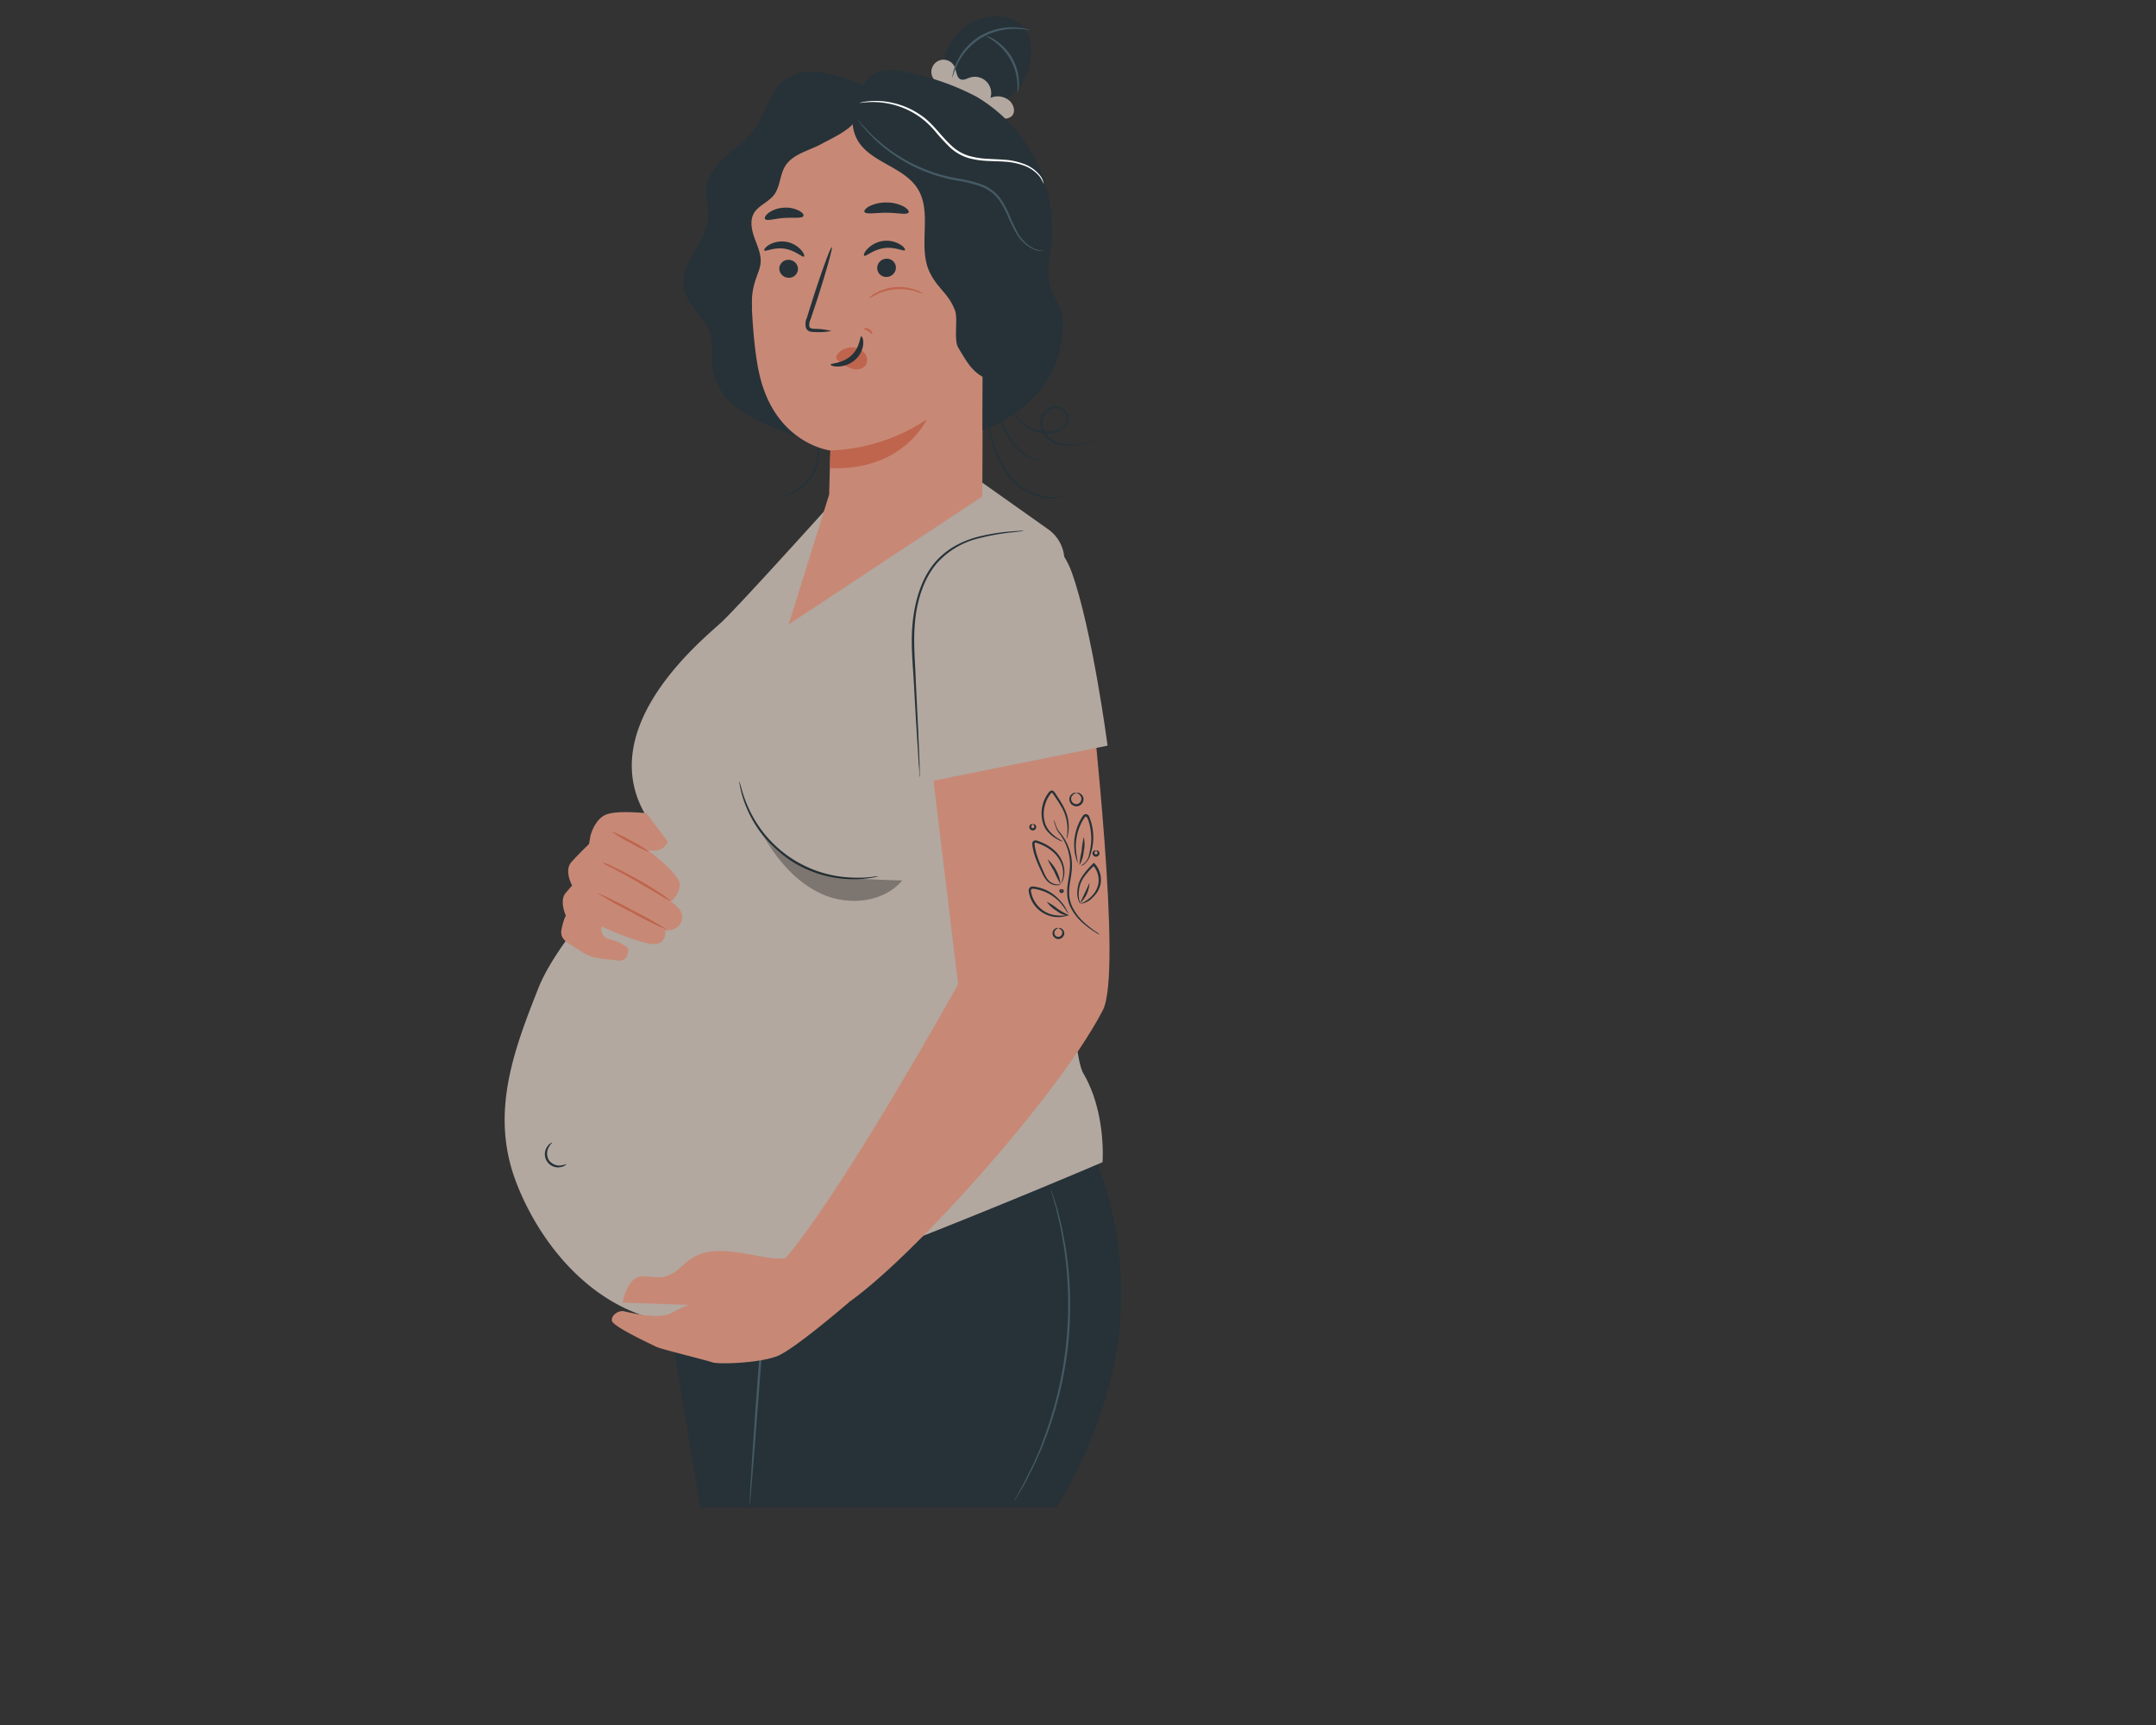 <svg xmlns="http://www.w3.org/2000/svg" viewBox="250 100 500 400"><rect x="250" y="100" width="500" height="400" fill="#333333" stroke="none"/><g id="freepik--character-3--inject-182"><path d="M502.88,365.82,451,380.33c-15.2.92-49.56,3.19-49.56,3.19l11,66h38.92v0H495s13.48-20,14.87-44.73A84.65,84.65,0,0,0,502.88,365.82Z" style="fill:#263238"></path><path d="M445.51,392a3,3,0,0,1-.54.39l-1.6,1c-1.38.9-3.41,2.17-5.76,3.94a32.38,32.38,0,0,0-7.27,7.23,19.47,19.47,0,0,0-2.65,5.41,32,32,0,0,0-1.19,6.41c-.69,8.95-1.32,17.06-1.78,23-.25,2.89-.45,5.26-.59,7-.08.78-.14,1.41-.19,1.89a3.29,3.29,0,0,1-.1.66,2.85,2.85,0,0,1,0-.67c0-.48.05-1.11.08-1.9.11-1.71.25-4.08.43-7,.4-5.89.91-14,1.63-23a32.63,32.63,0,0,1,1.22-6.5,19.71,19.71,0,0,1,2.74-5.53,32.17,32.17,0,0,1,7.45-7.26c2.4-1.74,4.46-3,5.88-3.81.71-.42,1.26-.74,1.64-.95A3.18,3.18,0,0,1,445.51,392Z" style="fill:#455a64"></path><path d="M485.15,448.17a6,6,0,0,1,.34-.69l1.05-1.93c.24-.42.49-.88.77-1.38s.54-1.08.84-1.68c.58-1.22,1.32-2.57,2-4.15.33-.78.68-1.6,1.05-2.45s.67-1.77,1-2.7c.73-1.86,1.34-3.91,2-6.05a88.48,88.48,0,0,0,3.43-28.88c-.15-2.24-.25-4.37-.54-6.35-.13-1-.21-2-.37-2.86s-.31-1.79-.46-2.63c-.25-1.68-.65-3.17-.94-4.49-.16-.65-.28-1.27-.43-1.83s-.3-1.06-.43-1.52c-.24-.88-.44-1.58-.58-2.11a3.91,3.91,0,0,1-.17-.75,6.86,6.86,0,0,1,.27.71l.67,2.09c.15.46.31,1,.48,1.51s.3,1.18.47,1.83c.32,1.32.75,2.81,1,4.49.15.84.32,1.72.49,2.63s.26,1.88.4,2.88c.31,2,.42,4.13.59,6.38a93.61,93.61,0,0,1-.48,14.67,92.24,92.24,0,0,1-3,14.36c-.68,2.16-1.3,4.21-2.06,6.07-.37.93-.67,1.85-1.06,2.7l-1.09,2.45c-.66,1.58-1.42,2.92-2,4.13-.31.6-.59,1.17-.88,1.67l-.81,1.36-1.14,1.88A3.29,3.29,0,0,1,485.15,448.17Z" style="fill:#455a64"></path><path d="M423.27,406a7,7,0,0,1-1.85-.88,48.45,48.45,0,0,1-8-5.74,7,7,0,0,1-1.42-1.47c.1-.11,2.46,1.9,5.57,4.12S423.34,405.9,423.27,406Z" style="fill:#455a64"></path><path d="M403.08,293.6s-22.59,21.29-28.24,35.57-11,28.49-5.49,44c4.59,12.77,15.78,28.86,33.34,32.9,11.42,2.64,103-36.57,103-36.57s.9-11.49-4.46-20.62c-4.71-8-4.5-97.4-4.38-118.85a8.89,8.89,0,0,0-3.74-7.28l-15.31-10.84-31.4.8s-24.6,27.39-29.06,31.55S383.74,271.59,403.08,293.6Z" style="fill:#B2A8A0"></path><path d="M453.73,303.18s-.14.06-.42.13-.7.17-1.25.25a25.73,25.73,0,0,1-4.66.3,26.93,26.93,0,0,1-24.24-16.5,24.32,24.32,0,0,1-1.43-4.45c-.13-.54-.18-1-.23-1.25a1.29,1.29,0,0,1,0-.45s.17.59.46,1.65a28.62,28.62,0,0,0,1.57,4.35,27.36,27.36,0,0,0,23.91,16.28,30,30,0,0,0,4.63-.13A13.54,13.54,0,0,1,453.73,303.18Z" style="fill:#263238"></path><g style="opacity:0.3"><path d="M426.77,293.39c3.33,5.82,7.83,11.3,14,14s14.16,1.89,18.49-3.24c0,0-9.61-.18-15.35-.83s-14.28-4.9-17.12-9.93"></path></g><path d="M381.38,369.92s-.35.52-1.27.7a3.06,3.06,0,0,1-3.18-4.76c.53-.78,1.13-.95,1.14-.9s-.44.35-.82,1.09a3,3,0,0,0,.06,3,3.08,3.08,0,0,0,2.75,1.21A10.79,10.79,0,0,0,381.38,369.92Z" style="fill:#263238"></path><path d="M386.9,294.08c0-.38,1-4,3.54-5.14s9.49-.36,9.49-.36l4.89,6.5s-.57,2.77-4.61,2.05c0,0,7.73,5.64,7.44,8.19a5.4,5.4,0,0,1-2.09,3.75s3.62,2.09,2.43,4.66a3.2,3.2,0,0,1-3.69,1.9s.57,4.06-3.84,3.17-10.89-3.94-10.89-3.94a2.3,2.3,0,0,0,1.86,2.94,9.87,9.87,0,0,1,4.27,2.14s.27,3.25-2.64,2.79-5.64-.25-8.26-2.09-5.13-2.52-4.57-5.16,1-3.11,1-3.11-1.57-3.52-.06-5.28l1.51-1.77s-1.93-3.44-.16-5.42,4.08-4.18,4.08-4.18Z" style="fill:#c78976"></path><path d="M405.6,309a17,17,0,0,1-2.37-1.32c-1.44-.86-3.42-2-5.64-3.3s-4.25-2.35-5.72-3.14a15.18,15.18,0,0,1-2.35-1.36,13.2,13.2,0,0,1,2.51,1c1.52.71,3.59,1.76,5.82,3s4.19,2.5,5.58,3.44A12.49,12.49,0,0,1,405.6,309Z" style="fill:#bf654e"></path><path d="M404.89,315.71a88.59,88.59,0,0,1-8.39-4.14,85.05,85.05,0,0,1-8.14-4.6,81.9,81.9,0,0,1,8.39,4.14A82.56,82.56,0,0,1,404.89,315.71Z" style="fill:#bf654e"></path><path d="M400.65,297.58a24.64,24.64,0,0,1-4.53-2.16,25,25,0,0,1-4.29-2.61,24.41,24.41,0,0,1,4.54,2.15A24.1,24.1,0,0,1,400.65,297.58Z" style="fill:#bf654e"></path><path d="M488.8,114.43c.74-3.08.3-6.7-2.13-8.82-2.13-1.86-5.34-2.14-8.14-1.49a12.56,12.56,0,0,0-8.87,7.29,9.7,9.7,0,0,0,2.54,10.75L480,124h0a10.54,10.54,0,0,0,8.53-8.17C488.61,115.25,488.73,114.75,488.8,114.43Z" style="fill:#263238"></path><path d="M484.08,123.33a4.19,4.19,0,0,0-4.38-.63,3.78,3.78,0,0,0-4.81-4.7c-.68.23-1.38.65-2.05.42-1-.36-1-1.78-1.4-2.79a2.82,2.82,0,1,0-3.86,3.57c4.31,1,8.69,3.93,12.19,6.65a8.68,8.68,0,0,0,2.29,1.47,2.48,2.48,0,0,0,2.57-.39C485.6,126,485.12,124.22,484.08,123.33Z" style="fill:#B2A8A0"></path><path d="M431.21,215.21c0-.09,1-.26,2.35-1a10.61,10.61,0,0,0,6-9.76c0-1.56-.3-2.5-.22-2.53s.14.22.27.65a9,9,0,0,1,.32,1.87,10.26,10.26,0,0,1-6.21,10.1,7.89,7.89,0,0,1-1.82.56A1.73,1.73,0,0,1,431.21,215.21Z" style="fill:#263238"></path><path d="M451.35,120.38h0a37.71,37.71,0,0,0-10-3.43c-3.32-.71-7-.32-9.68,1.82-3.48,2.82-4.24,7.8-6.88,11.42-1.71,2.35-4.16,4-6.33,5.95s-4.21,4.31-4.59,7.19c-.32,2.36.51,4.73.35,7.1-.4,5.83-6.62,10.53-5.64,16.3.73,4.24,5.14,7,6.27,11.16.68,2.49.07,5.15.41,7.71a13.77,13.77,0,0,0,5,8.39,33.08,33.08,0,0,0,8.63,4.93q5.28,2.27,10.78,4c2.17.68,4.88,1.17,6.4-.52,1.07-1.18,1.06-2.95,1-4.54C445.77,171.92,444.7,145.5,451.35,120.38Z" style="fill:#263238"></path><path d="M477.81,215.14l.26-72.67a5.94,5.94,0,0,0-5.62-5.76l-21.34-8.6-5.58.62c-12.57,0-21.3,13.8-21.43,24-.15,11.3.12,25.11,1.88,33.46,3.53,16.77,16.6,18.28,16.6,18.28s-.15,4.58-.29,10.2l-9.4,30.13Z" style="fill:#c78976"></path><path d="M430.72,162.32a2.19,2.19,0,0,0,2.2,2.09,2.08,2.08,0,0,0,2.14-2.07,2.18,2.18,0,0,0-2.2-2.09A2.09,2.09,0,0,0,430.72,162.32Z" style="fill:#263238"></path><path d="M427.24,158.06c.23.38,2.25-.79,4.76-.38s4.13,2.1,4.46,1.8c.16-.13,0-.79-.73-1.57a6,6,0,0,0-7.36-1.14C427.49,157.31,427.12,157.88,427.24,158.06Z" style="fill:#263238"></path><path d="M442.81,176.75a16,16,0,0,0-3.83-.5c-.6,0-1.17-.12-1.29-.52A3.06,3.06,0,0,1,438,174q.74-2.22,1.54-4.63c2.12-6.58,3.63-12,3.36-12.07s-2.2,5.19-4.33,11.77c-.51,1.62-1,3.17-1.46,4.65a3.45,3.45,0,0,0-.19,2.35,1.52,1.52,0,0,0,1,.83,4.77,4.77,0,0,0,1,.09A15.91,15.91,0,0,0,442.81,176.75Z" style="fill:#263238"></path><path d="M442.58,204.45a43.08,43.08,0,0,0,22.34-7.18s-5.44,12-22.45,11.29Z" style="fill:#bf654e"></path><path d="M444.08,182.32a4.21,4.21,0,0,1,3.69-1.75,3.88,3.88,0,0,1,2.72,1.29,2.43,2.43,0,0,1,.32,2.77,2.82,2.82,0,0,1-3,.93,8.76,8.76,0,0,1-3.07-1.63,2.59,2.59,0,0,1-.7-.66.79.79,0,0,1,0-.87" style="fill:#bf654e"></path><path d="M449.76,178c-.39,0-.26,2.53-2.34,4.44s-4.79,1.76-4.79,2.11c0,.16.62.47,1.77.44a6.3,6.3,0,0,0,4-1.63,5.49,5.49,0,0,0,1.8-3.71C450.24,178.61,449.93,178,449.76,178Z" style="fill:#263238"></path><path d="M427.45,150.81c.49.5,2.26-.14,4.44-.27s4,.15,4.42-.42c.17-.28-.14-.8-1-1.26a6.81,6.81,0,0,0-3.66-.69,6.54,6.54,0,0,0-3.48,1.25C427.46,150,427.23,150.56,427.45,150.81Z" style="fill:#263238"></path><path d="M457.77,162a2.17,2.17,0,0,1-2.07,2.21,2.07,2.07,0,0,1-2.26-1.92A2.17,2.17,0,0,1,455.5,160,2.08,2.08,0,0,1,457.77,162Z" style="fill:#263238"></path><path d="M460.68,149.33c-.52.54-2.6,0-5.09,0s-4.59.42-5.08-.13c-.21-.27.11-.81,1-1.32a8.57,8.57,0,0,1,4.12-.92,8.41,8.41,0,0,1,4.07,1C460.61,148.53,460.91,149.07,460.68,149.33Z" style="fill:#263238"></path><path d="M452.41,127.23c8.45,11.5,17.45,24.5,26.19,35.76,1.51-5.62,2.93-14.11,1.88-19.84a23.92,23.92,0,0,0-8.6-14.76c-4.64-3.53-12.9-4.26-18.3-2.09" style="fill:#263238"></path><path d="M474.7,171c-.06-1.26,1.25-4.3,2.48-4.55,3.3-.69,9.3-.72,9.78,7.71.65,11.52-11.06,9.8-11.09,9.47S474.91,175.39,474.7,171Z" style="fill:#c78976"></path><path d="M479.14,179.11c.05,0,.21.13.56.26a2,2,0,0,0,1.5-.05c1.19-.52,2.11-2.51,2-4.59a6.58,6.58,0,0,0-.72-2.84,2.35,2.35,0,0,0-1.6-1.46,1,1,0,0,0-1.15.62c-.14.33,0,.56-.11.58s-.26-.18-.19-.66a1.26,1.26,0,0,1,.41-.75,1.47,1.47,0,0,1,1.09-.35,2.83,2.83,0,0,1,2.2,1.66,6.93,6.93,0,0,1,.88,3.18c.06,2.32-1,4.56-2.65,5.14a2.14,2.14,0,0,1-1.85-.2C479.18,179.39,479.1,179.13,479.14,179.11Z" style="fill:#bf654e"></path><path d="M448.73,124c-7.09.55-15.38,2.74-19.8,8.31s-6.95,12.45-8.45,19.41A154.14,154.14,0,0,0,418,171.86a44.81,44.81,0,0,0-.11,9.26,15,15,0,0,0,3.58,8.39c-1.27-2.73,1.44-7.34,1.18-11.49l1.75-6.91c-.29-5.49,1.83-7.66,2-10.27.13-2-.77-3.83-1.43-5.68s-1.1-4-.13-5.72,3.35-2.56,4.64-4.22c1.47-1.89,1.35-4.61,2.59-6.66,1.74-2.85,5.46-3.57,8.4-5.16,3.81-2.06,8.6-4,9.24-8.32Z" style="fill:#263238"></path><path d="M459.86,158c-.24.38-2.28-.84-4.86-.46s-4.26,2.06-4.59,1.75c-.16-.13,0-.8.77-1.58a6.19,6.19,0,0,1,3.61-1.83,6,6,0,0,1,3.94.8C459.62,157.2,460,157.78,459.86,158Z" style="fill:#263238"></path><path d="M452.24,177.53c-.14,0-.39-.42-.9-.74s-1-.37-1-.51.64-.37,1.33.08S452.38,177.52,452.24,177.53Z" style="fill:#bf654e"></path><path d="M496.52,174.41c-.07-3.28-2.71-6-3.27-9.27-.47-2.74.19-5.52.53-8.28a35.67,35.67,0,0,0-17.33-34.44A57.44,57.44,0,0,0,461.33,117a16.67,16.67,0,0,0-6.22-.64,6.07,6.07,0,0,0-4.89,3.49h0c-2.46,3.41-3.45,8.67-1.49,12.39,2.87,5.44,10.85,6.32,14.1,11.55,3.48,5.6-.07,13.37,2.77,19.33,1.8,3.8,4.45,4.95,5.88,8.9.73,2-.35,6.76.75,8.59,1.57,2.61,3,5.36,5.68,6.77l-.05,12.37C485,197.27,496.87,189.51,496.52,174.41Z" style="fill:#263238"></path><path d="M492.17,158.16a2.09,2.09,0,0,1-.57.06,4.77,4.77,0,0,1-1.61-.28,9,9,0,0,1-4.4-4,34.7,34.7,0,0,1-1.82-3.71,19,19,0,0,0-2.25-4.06,9.12,9.12,0,0,0-4.06-2.93,29.39,29.39,0,0,0-5.36-1.34,36.91,36.91,0,0,1-17.69-8.19,32.94,32.94,0,0,1-4.19-4.24c-.47-.53-.77-1-1-1.28a2.6,2.6,0,0,1-.31-.48s.52.58,1.46,1.62a37.06,37.06,0,0,0,4.27,4.09,37.86,37.86,0,0,0,7.37,4.71,37.19,37.19,0,0,0,10.18,3.26,30.09,30.09,0,0,1,5.46,1.37,9.63,9.63,0,0,1,4.25,3.12,19.56,19.56,0,0,1,2.27,4.18,37.87,37.87,0,0,0,1.73,3.69,9,9,0,0,0,4.16,4A7,7,0,0,0,492.17,158.16Z" style="fill:#455a64"></path><path d="M492.07,142.7a11.63,11.63,0,0,0-.91-1.68,8.47,8.47,0,0,0-4.27-2.81,15.14,15.14,0,0,0-3.52-.7c-1.3-.1-2.69-.12-4.17-.19a20.09,20.09,0,0,1-4.62-.68,10.88,10.88,0,0,1-4.35-2.54,49.22,49.22,0,0,1-3.38-3.67,20.64,20.64,0,0,0-3.31-3.14,18.93,18.93,0,0,0-12.21-3.6c-1.24.07-1.91.22-1.92.16a1.64,1.64,0,0,1,.48-.13,11.55,11.55,0,0,1,1.43-.23,17.4,17.4,0,0,1,5.29.27,18.34,18.34,0,0,1,7.21,3.14c2.5,1.72,4.32,4.53,6.76,6.81a10.47,10.47,0,0,0,4.14,2.44,19.9,19.9,0,0,0,4.51.69c1.46.08,2.86.12,4.18.24a15.14,15.14,0,0,1,3.6.78,8.53,8.53,0,0,1,4.32,3A4.49,4.49,0,0,1,492.07,142.7Z" style="fill:#fff"></path><path d="M491.77,206.43a1.77,1.77,0,0,1-.82.2,4.69,4.69,0,0,1-2.27-.42,8.91,8.91,0,0,1-2.78-2,16.54,16.54,0,0,1-2.45-3.36,17,17,0,0,1-2.1-7.2,14.61,14.61,0,0,1,0-2.29,2.35,2.35,0,0,1,.17-.82c.09,0-.05,1.19.16,3.08a18.54,18.54,0,0,0,2.18,7,12.6,12.6,0,0,0,4.93,5.26A5.92,5.92,0,0,0,491.77,206.43Z" style="fill:#263238"></path><path d="M496.87,214.94a3.85,3.85,0,0,1-1.09.38,9.06,9.06,0,0,1-3.17.19,13.56,13.56,0,0,1-8.88-5.14,23.44,23.44,0,0,1-4.15-9.49c-.29-1.3-.46-2.36-.55-3.1a4.71,4.71,0,0,1-.09-1.15c.09,0,.35,1.61,1,4.16a24.86,24.86,0,0,0,4.2,9.26,13.66,13.66,0,0,0,8.52,5.09A13.41,13.41,0,0,0,496.87,214.94Z" style="fill:#263238"></path><path d="M504.13,201.88a1.63,1.63,0,0,1-.41.19c-.27.1-.68.26-1.22.44a15.49,15.49,0,0,1-4.68.9,8.31,8.31,0,0,1-3.28-.64,5.81,5.81,0,0,1-2.83-2.6,4.6,4.6,0,0,1-.53-2.06,4,4,0,0,1,.62-2.14,3.67,3.67,0,0,1,1.74-1.53,2.91,2.91,0,0,1,2.4,0,3.36,3.36,0,0,1,1.7,1.7,2.57,2.57,0,0,1-.12,2.34,3.68,3.68,0,0,1-1.69,1.47,5.8,5.8,0,0,1-2,.55,9.2,9.2,0,0,1-6.71-2.08,9.08,9.08,0,0,1-2.7-3.92,7.42,7.42,0,0,1-.32-1.26,1.24,1.24,0,0,1,0-.46c.05,0,.14.61.55,1.65a9.29,9.29,0,0,0,2.75,3.71,8.92,8.92,0,0,0,6.43,1.88,4.29,4.29,0,0,0,3.32-1.79,2.4,2.4,0,0,0-1.34-3.31,2.82,2.82,0,0,0-3.5,1.31,3.7,3.7,0,0,0-.09,3.72,5.39,5.39,0,0,0,2.58,2.42,8.08,8.08,0,0,0,3.1.66,16.56,16.56,0,0,0,4.63-.73A11.6,11.6,0,0,1,504.13,201.88Z" style="fill:#263238"></path><path d="M488.85,107c0,.09-1.31-.3-3.43-.31a15.26,15.26,0,0,0-7.86,2.11,14.59,14.59,0,0,0-5.47,6,31.37,31.37,0,0,0-1.21,3.23,3,3,0,0,1,.1-.94,11.94,11.94,0,0,1,.78-2.44,14,14,0,0,1,5.53-6.3,14.67,14.67,0,0,1,8.14-2,11.83,11.83,0,0,1,2.53.37A2.73,2.73,0,0,1,488.85,107Z" style="fill:#455a64"></path><path d="M486,121.43c-.08,0,0-.91-.07-2.34a13,13,0,0,0-1.6-5.29,13.52,13.52,0,0,0-3.68-4.14c-1.15-.86-2-1.24-1.93-1.32a5.91,5.91,0,0,1,2.14,1,12.19,12.19,0,0,1,3.92,4.18,11.78,11.78,0,0,1,1.52,5.53A5.62,5.62,0,0,1,486,121.43Z" style="fill:#455a64"></path><path d="M464.05,168.1a16,16,0,0,1-1.85-.58,13.23,13.23,0,0,0-4.57-.43,12.92,12.92,0,0,0-4.42,1.22,19.08,19.08,0,0,1-1.72.88A4.65,4.65,0,0,1,453,168a11.24,11.24,0,0,1,9.27-.81A4.67,4.67,0,0,1,464.05,168.1Z" style="fill:#bf654e"></path><path d="M495.92,228.59Z" style="fill:#c78976"></path><path d="M464,260.52c-.58-6-.61,7.09,0,0Z" style="fill:#c78976"></path><path d="M502.86,257.91c-.28-6.75-1.68-21.13-9-29.29-8.79-9.76-19.15-8.79-25.77,2.56-6.75,11.57-3.6,23.59-4.09,29.34l8.19,67.71s-35.12,63.26-45.2,68.29l16,7.69c11.69-4.86,51.52-48.28,62.76-69.94C510.41,325.33,503.14,264.67,502.86,257.91Z" style="fill:#c78976"></path><path d="M463.51,281.63l43.35-8.73s-3.57-27.1-8.34-40.27c-3.72-10.25-15.26-14.1-15.26-14.1L464.2,230s-3.26,15.42-3,29.53S463.51,281.63,463.51,281.63Z" style="fill:#B2A8A0"></path><path d="M487.44,223.1a3.67,3.67,0,0,1-.74.12l-2.12.24a52.32,52.32,0,0,0-7.68,1.39,18.85,18.85,0,0,0-9.7,5.85c-2.8,3.32-4.41,8-4.95,13s0,9.82.13,14.19l.56,11.62c.14,3.26.25,5.92.33,7.83q0,1.34.06,2.13a3.91,3.91,0,0,1,0,.75,3.58,3.58,0,0,1-.09-.74c0-.54-.1-1.24-.16-2.13-.12-1.9-.29-4.56-.5-7.83s-.42-7.25-.67-11.62-.79-9.18-.17-14.26,2.2-9.84,5.1-13.24a17.35,17.35,0,0,1,4.88-3.93,22.47,22.47,0,0,1,5.09-2,45.7,45.7,0,0,1,7.76-1.24c.93-.08,1.64-.12,2.13-.15A4.27,4.27,0,0,1,487.44,223.1Z" style="fill:#263238"></path><path d="M494.41,290.06a11.88,11.88,0,0,1,.39,1.14,6.76,6.76,0,0,0,.58,1.26c.26.45.74.89,1.13,1.49a12,12,0,0,1,1.89,4.56,11.73,11.73,0,0,1,.18,2.93c-.06,1-.25,2.05-.41,3.09a13.73,13.73,0,0,0-.21,3,7.73,7.73,0,0,0,.69,2.69,12.34,12.34,0,0,0,2.89,3.79,28.73,28.73,0,0,0,2.55,2,5.77,5.77,0,0,1,1,.75,4.78,4.78,0,0,1-1.06-.58,22,22,0,0,1-2.69-1.95,12,12,0,0,1-3.07-3.86,7.86,7.86,0,0,1-.77-2.86,13.91,13.91,0,0,1,.21-3.14c.16-1.05.35-2.07.41-3.05a11.33,11.33,0,0,0-.14-2.81,12.09,12.09,0,0,0-1.73-4.44c-.35-.58-.8-1-1.08-1.55a7.11,7.11,0,0,1-.52-1.34A3.5,3.5,0,0,1,494.41,290.06Z" style="fill:#263238"></path><path d="M497.77,312a17.8,17.8,0,0,0-2-2.81,10.76,10.76,0,0,0-3-2.19,10.1,10.1,0,0,0-2.07-.72,6.35,6.35,0,0,0-1.13-.19c-.36,0-.48.11-.49.48a6.69,6.69,0,0,0,5.25,5.59,9.43,9.43,0,0,0,3.44,0,2.23,2.23,0,0,1-.89.34,6.79,6.79,0,0,1-2.62.07,6.95,6.95,0,0,1-5.7-6,1.08,1.08,0,0,1,.27-.76,1,1,0,0,1,.76-.24,7.69,7.69,0,0,1,1.23.21,10,10,0,0,1,2.16.79A10.39,10.39,0,0,1,496,309a9,9,0,0,1,1.45,2.16A2.65,2.65,0,0,1,497.77,312Z" style="fill:#263238"></path><path d="M500.49,309.58a7.45,7.45,0,0,0,2.63-1.72,5.65,5.65,0,0,0,1.6-2.9,5.22,5.22,0,0,0-.9-3.87,5.54,5.54,0,0,0-.37-.45h.38a18.58,18.58,0,0,0-2.62,3,6.78,6.78,0,0,0-1,3,6.48,6.48,0,0,0,.33,2.91,1.63,1.63,0,0,1-.41-.71,5.52,5.52,0,0,1-.28-2.24,6.79,6.79,0,0,1,1-3.2,17.66,17.66,0,0,1,2.65-3.15l.19-.19.18.2a5.21,5.21,0,0,1,.41.5,5.54,5.54,0,0,1,.95,4.26,5.78,5.78,0,0,1-1.81,3.07A4.43,4.43,0,0,1,500.49,309.58Z" style="fill:#263238"></path><path d="M496.09,304.85s.14-.35.3-1a5.75,5.75,0,0,0,0-2.76,6.83,6.83,0,0,0-2.08-3.46,9.37,9.37,0,0,0-2-1.38,11.33,11.33,0,0,0-1.17-.54l-.63-.23a.8.8,0,0,0-.48-.08c-.05,0-.11.14-.1.34a4.94,4.94,0,0,0,.08.63,12.39,12.39,0,0,0,.28,1.27,21.21,21.21,0,0,0,.79,2.33c.3.74.61,1.43.89,2.07a9.09,9.09,0,0,0,.89,1.71,3.19,3.19,0,0,0,2.27,1.35,1.66,1.66,0,0,0,.95-.26s-.21.43-.95.46a3.3,3.3,0,0,1-2.56-1.33,8.87,8.87,0,0,1-1-1.75c-.3-.64-.63-1.32-.94-2.06a20.87,20.87,0,0,1-.85-2.39,13.18,13.18,0,0,1-.29-1.31,4.91,4.91,0,0,1-.09-.71.83.83,0,0,1,.42-.83,1.21,1.21,0,0,1,.85.07c.22.07.43.15.65.24a10.43,10.43,0,0,1,1.22.57,9.39,9.39,0,0,1,2.08,1.48,7,7,0,0,1,2.11,3.74,5.67,5.67,0,0,1-.16,2.89A2.18,2.18,0,0,1,496.09,304.85Z" style="fill:#263238"></path><path d="M500.59,300.74a3.44,3.44,0,0,0,2-2.78,13.37,13.37,0,0,0,.48-3.85,14.18,14.18,0,0,0-.25-2.29c-.08-.39-.17-.78-.29-1.17a4,4,0,0,0-.44-1.1c-.24-.29-.35-.28-.59.06s-.43.69-.61,1a12.64,12.64,0,0,0-.87,2.12,13,13,0,0,0-.52,3.85,22.77,22.77,0,0,0,.51,3.58,2.88,2.88,0,0,1-.39-.91,10.64,10.64,0,0,1-.49-2.66,12.17,12.17,0,0,1,.43-4,12.75,12.75,0,0,1,.87-2.22,12.1,12.1,0,0,1,.64-1.1,1,1,0,0,1,.68-.49.86.86,0,0,1,.76.41,12.44,12.44,0,0,1,.43,8.83,4.5,4.5,0,0,1-1.41,2.32A1.36,1.36,0,0,1,500.59,300.74Z" style="fill:#263238"></path><path d="M497.34,294.53a11.42,11.42,0,0,0,.1-3.78,10.29,10.29,0,0,0-1.39-3.83c-.39-.67-.83-1.36-1.31-2.07l-.37-.53a3,3,0,0,0-.34-.46c-.09-.05-.11-.05-.26.07a5.62,5.62,0,0,0-.38.49,7.74,7.74,0,0,0-1.33,4.69,6.87,6.87,0,0,0,.42,2.1,5.76,5.76,0,0,0,1,1.6,8.74,8.74,0,0,0,2.12,1.76,5.59,5.59,0,0,1,.86.56,3.05,3.05,0,0,1-1-.38,8.12,8.12,0,0,1-2.3-1.7c-1.8-1.71-2.38-5.77-.22-8.92a5.32,5.32,0,0,1,.45-.57.83.83,0,0,1,.41-.24.69.69,0,0,1,.53.13,3.17,3.17,0,0,1,.45.58l.36.54c.48.71.92,1.42,1.31,2.12a13.36,13.36,0,0,1,.93,2.07,9.37,9.37,0,0,1,.41,1.94,9.13,9.13,0,0,1-.12,2.85A2.4,2.4,0,0,1,497.34,294.53Z" style="fill:#263238"></path><path d="M502.66,304.72a6.7,6.7,0,0,1-2.23,4.76,193.76,193.76,0,0,0,2.23-4.76Z" style="fill:#263238"></path><path d="M497.89,312.31a4.88,4.88,0,0,1-2.88-1.12,7.27,7.27,0,0,1-2.26-2.09,12.39,12.39,0,0,1,2.55,1.66C496.66,311.71,497.92,312.17,497.89,312.31Z" style="fill:#263238"></path><path d="M501.33,294.1a7.45,7.45,0,0,1,0,3.34,7.27,7.27,0,0,1-1,3.17,21.42,21.42,0,0,1,.52-3.26A21.14,21.14,0,0,1,501.33,294.1Z" style="fill:#263238"></path><path d="M495.89,304.91a27.81,27.81,0,0,1-1.42-2.86,27.09,27.09,0,0,1-1.54-2.79,8.82,8.82,0,0,1,3,5.65Z" style="fill:#263238"></path><path d="M489.55,291.15c0-.06.29-.17.59.16a.69.69,0,0,1,.12.74.82.82,0,0,1-.77.52.84.84,0,0,1-.75-.57.74.74,0,0,1,.17-.73c.32-.3.62-.18.6-.12s-.2.13-.31.35a.35.35,0,0,0,0,.33.37.37,0,0,0,.31.22.4.4,0,0,0,.33-.2.38.38,0,0,0,0-.33C489.74,291.29,489.55,291.22,489.55,291.15Z" style="fill:#263238"></path><path d="M504.21,297.24c0-.06.29-.16.59.16a.69.69,0,0,1,.12.74.81.81,0,0,1-.77.52.83.83,0,0,1-.75-.57.74.74,0,0,1,.17-.73c.32-.3.62-.18.6-.12s-.2.13-.31.35a.35.35,0,0,0,0,.33.37.37,0,0,0,.31.22.4.4,0,0,0,.33-.2.38.38,0,0,0,0-.33C504.4,297.38,504.21,297.31,504.21,297.24Z" style="fill:#263238"></path><path d="M495.53,315.23c0-.06.51-.18,1,.4a1.24,1.24,0,0,1,.19,1.26,1.43,1.43,0,0,1-1.31.87,1.41,1.41,0,0,1-1.25-.95,1.22,1.22,0,0,1,.26-1.24c.53-.55,1.06-.4,1-.35s-.43.11-.74.57a.91.91,0,0,0-.1.85.89.89,0,0,0,1.67.05.88.88,0,0,0,0-.85C495.94,315.36,495.51,315.3,495.53,315.23Z" style="fill:#263238"></path><path d="M496.21,306.28c0-.06.17-.16.37,0a.42.42,0,0,1,.1.47.52.52,0,0,1-.5.34.51.51,0,0,1-.48-.37.45.45,0,0,1,.12-.47c.22-.17.39-.06.37,0s-.08.14-.08.23.08.08.08.1.09,0,.09-.09S496.21,306.35,496.21,306.28Z" style="fill:#263238"></path><path d="M499.73,283.87c0-.06.63-.19,1.22.53a1.5,1.5,0,0,1,.21,1.52,1.63,1.63,0,0,1-3.08-.09,1.51,1.51,0,0,1,.3-1.51c.63-.68,1.29-.51,1.25-.46s-.54.09-1,.69a1.13,1.13,0,0,0-.14,1.11,1.17,1.17,0,0,0,2.19.07,1.16,1.16,0,0,0-.07-1.12C500.26,284,499.71,284,499.73,283.87Z" style="fill:#263238"></path><path d="M394.38,402.05s1.07-6.42,4.93-6.12,4.32.58,6.78-.73,4-5,10.49-5.11,12.95,2.77,16.65,1.32l13.57,10.64s-12.49,10.78-16.5,12.39-13.57,2-15.11,1.46-12-3.07-13.11-3.65-10-4.66-10.17-6,1.6-2.48,2.87-2.18,7.9,2,11,.38a20.51,20.51,0,0,1,4-1.85Z" style="fill:#c78976"></path></g></svg>